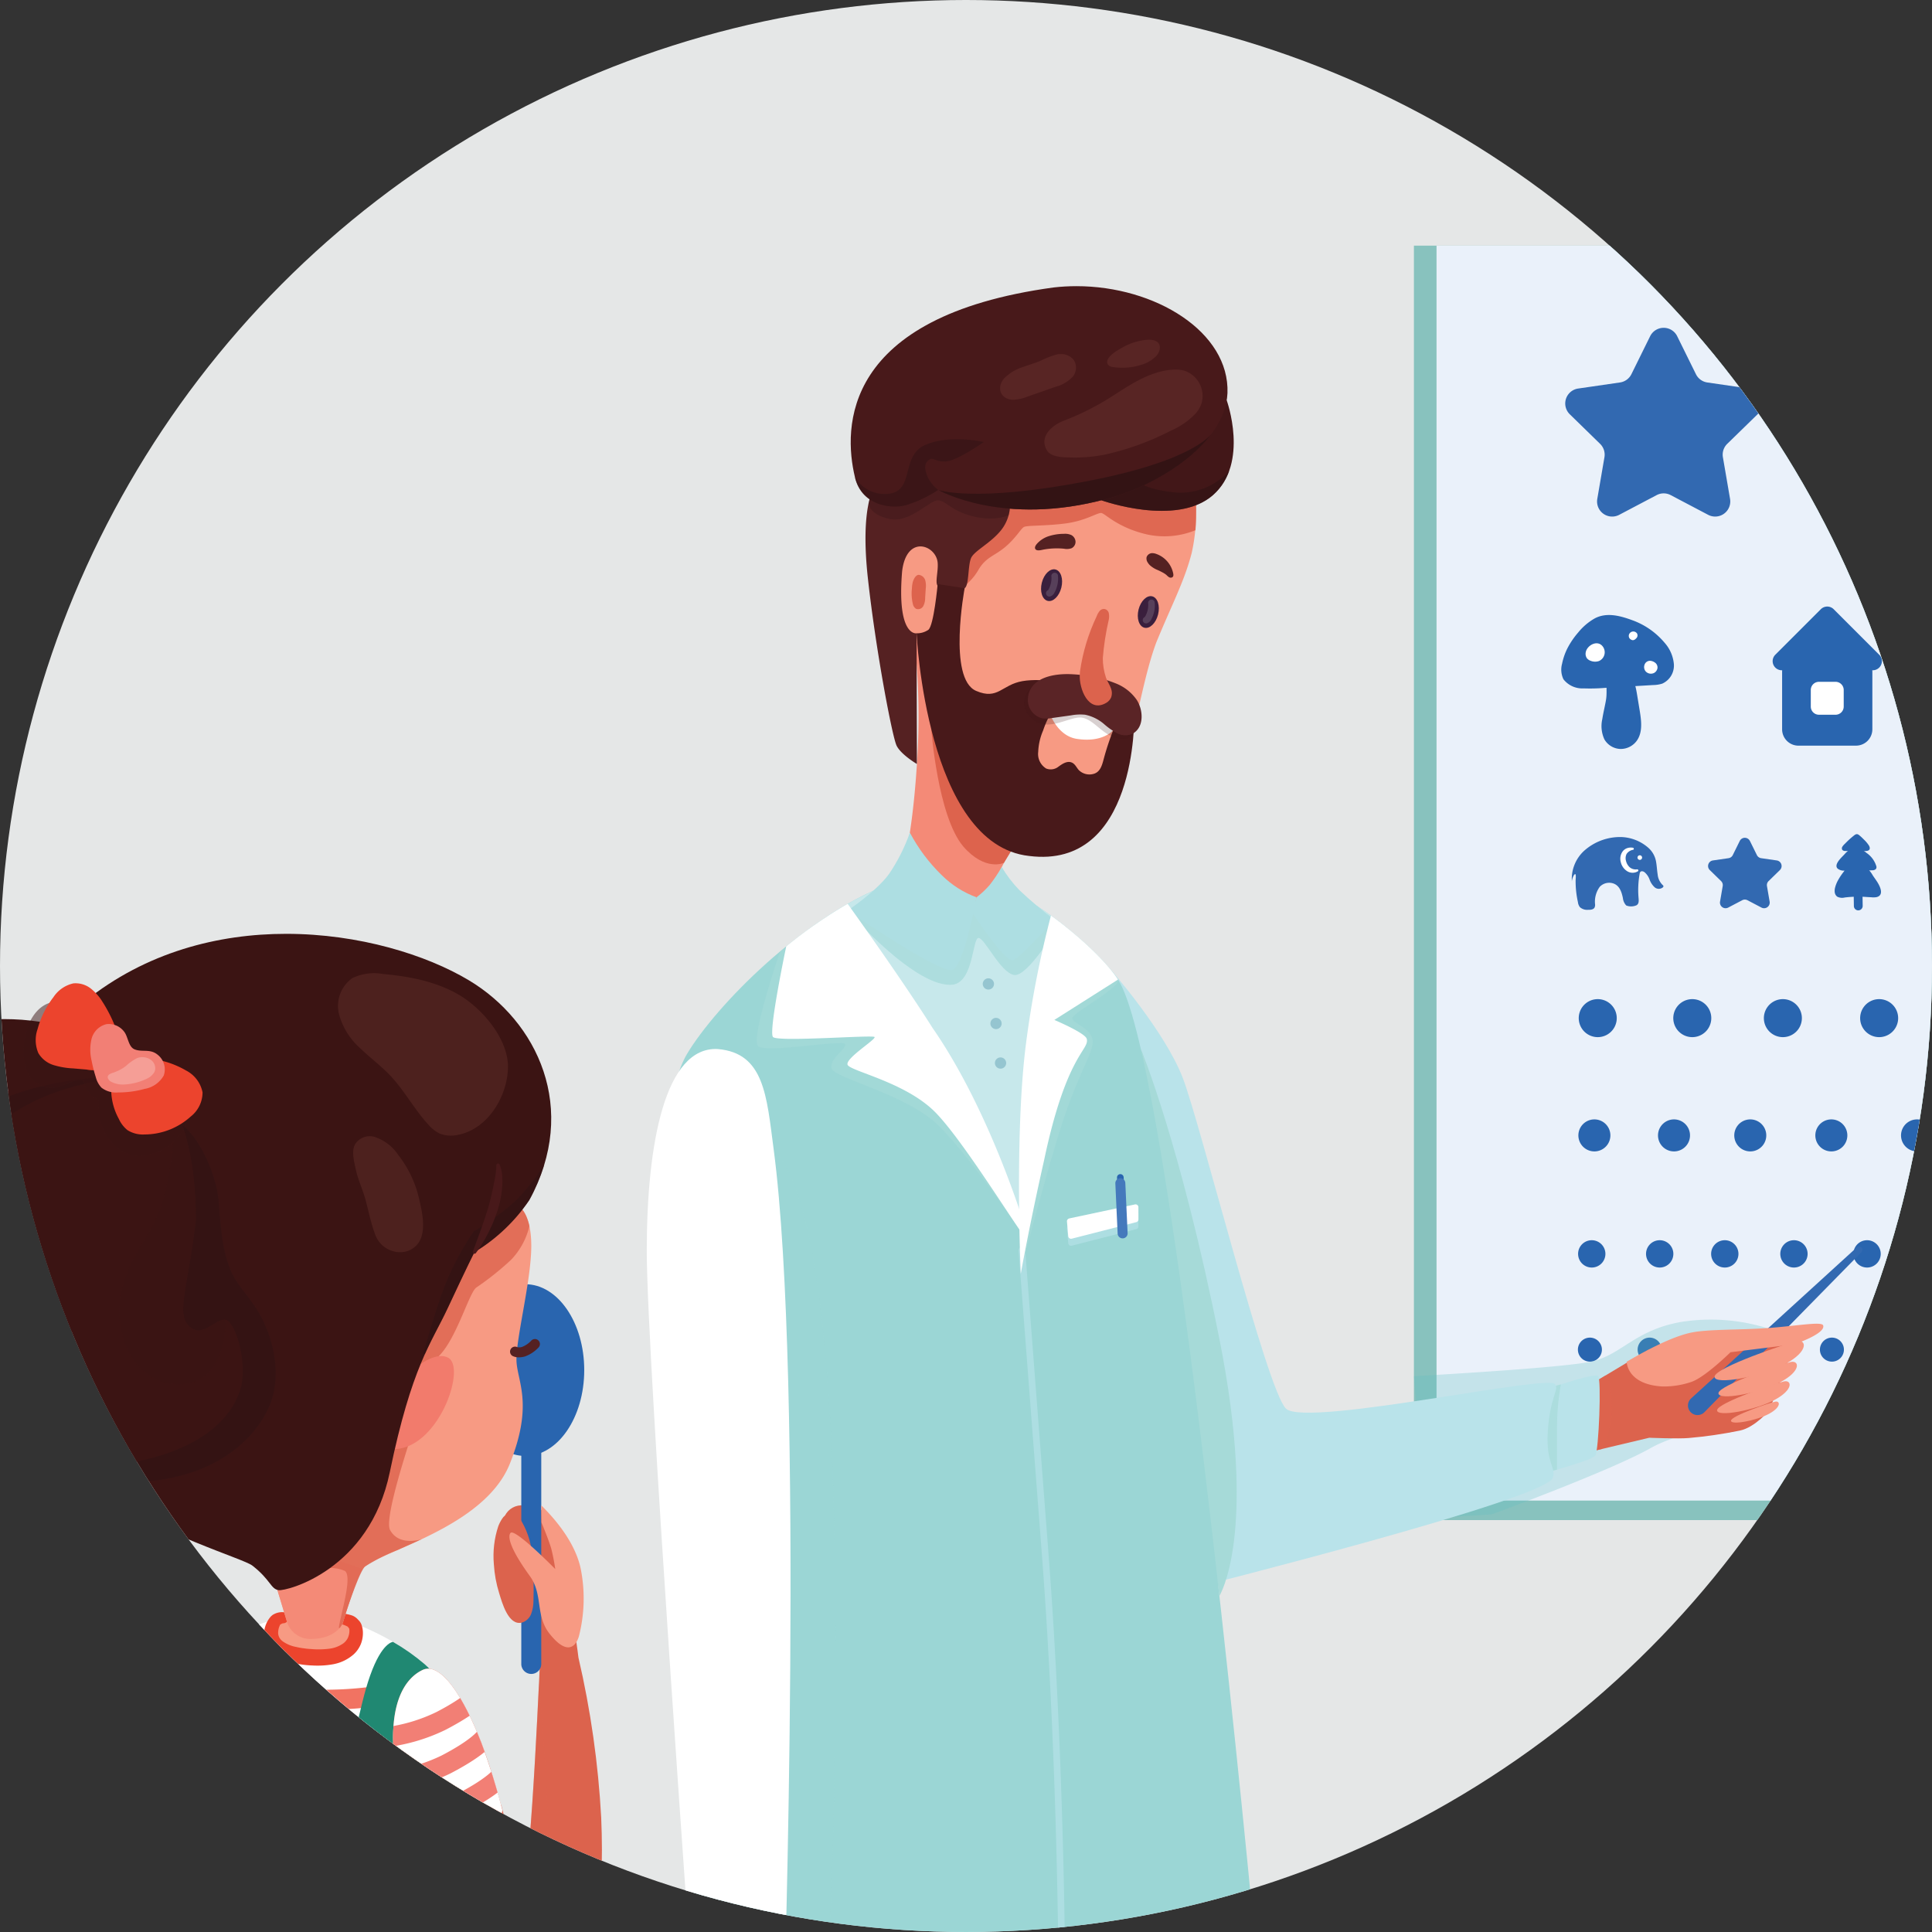 <?xml version="1.0" encoding="UTF-8"?> <svg xmlns="http://www.w3.org/2000/svg" xmlns:xlink="http://www.w3.org/1999/xlink" width="303.589" height="303.588" viewBox="0 0 303.589 303.588"><rect x="0" y="0" width="303.589" height="303.588" fill="#333333" stroke="none"/><defs><style>.a{fill:#e5e7e7;}.b{fill:none;}.c{clip-path:url(#a);}.d{clip-path:url(#b);}.e{clip-path:url(#c);}.f{fill:#88c2be;}.g{fill:#eaf1fa;}.h{fill:#3269b1;}.i{fill:#fff;}.j{fill:#2965af;}.k{opacity:0.28;}.l{clip-path:url(#d);}.m{fill:#60c0c1;}.n{clip-path:url(#e);}.o{fill:url(#f);}.p{opacity:0.7;}.q{clip-path:url(#h);}.r{fill:#dd634d;}.s{fill:#f79a83;}.t{clip-path:url(#i);}.u{fill:url(#j);}.v{clip-path:url(#l);}.w{fill:#a6dad8;}.x{clip-path:url(#m);}.y{fill:url(#n);}.z{fill:#f48a77;}.aa{opacity:0.9;}.ab{clip-path:url(#p);}.ac{fill:#3a1f3d;}.ad{opacity:0.15;}.ae{clip-path:url(#q);}.af{clip-path:url(#r);}.ag{fill:#552122;}.ah{fill:#421718;}.ai{clip-path:url(#s);}.aj{fill:url(#t);}.ak{opacity:0.6;}.al{clip-path:url(#v);}.am{fill:#2e1213;}.an{opacity:0.3;}.ao{clip-path:url(#w);}.ap{clip-path:url(#x);}.aq{fill:url(#y);}.ar{opacity:0.8;}.as{clip-path:url(#aa);}.at{opacity:0.5;}.au{clip-path:url(#ab);}.av{opacity:0.09;}.aw{clip-path:url(#ac);}.ax{clip-path:url(#ad);}.ay{clip-path:url(#ae);}.az{opacity:0.2;}.ba{clip-path:url(#af);}.bb{fill:#3c1213;}.bc{fill:#5a2426;}.bd{clip-path:url(#ag);}.be{fill:url(#ah);}.bf{clip-path:url(#ai);}.bg{fill:url(#aj);}.bh{fill:#c7e8eb;}.bi{opacity:0.64;}.bj{clip-path:url(#al);}.bk{fill:#9bd6d5;}.bl{fill:#addee2;}.bm{fill:#4579bc;}.bn{clip-path:url(#am);}.bo{clip-path:url(#an);}.bp{fill:url(#ao);}.bq{clip-path:url(#ap);}.br{fill:url(#aq);}.bs{opacity:0.4;}.bt{clip-path:url(#as);}.bu{fill:#4a90a7;}.bv{clip-path:url(#at);}.bw{clip-path:url(#au);}.bx{clip-path:url(#av);}.by{clip-path:url(#aw);}.bz{fill:url(#ax);}.ca{opacity:0.75;}.cb{clip-path:url(#az);}.cc{fill:#ec442d;}.cd{clip-path:url(#ba);}.ce{clip-path:url(#bb);}.cf{clip-path:url(#bd);}.cg{clip-path:url(#be);}.ch{clip-path:url(#bf);}.ci{fill:#f27b6c;}.cj{clip-path:url(#bg);}.ck{fill:url(#bh);}.cl{clip-path:url(#bj);}.cm{clip-path:url(#bk);}.cn{fill:url(#bl);}.co{clip-path:url(#bn);}.cp{clip-path:url(#bo);}.cq{fill:#48191a;}.cr{clip-path:url(#bp);}.cs{fill:url(#bq);}.ct{opacity:0.47;}.cu{clip-path:url(#bs);}.cv{fill:#3a1413;}.cw{clip-path:url(#bt);}.cx{fill:#f27f75;}.cy{opacity:0.24;}.cz{clip-path:url(#bu);}.da{opacity:0.1;}.db{clip-path:url(#bv);}.dc{clip-path:url(#bw);}.dd{clip-path:url(#bx);}.de{fill:url(#by);}.df{clip-path:url(#ca);}.dg{fill:#1f8772;}.dh{clip-path:url(#cb);}.di{fill:#1f5d63;}.dj{clip-path:url(#cc);}.dk{fill:url(#cd);}.dl{clip-path:url(#cf);}.dm{clip-path:url(#cg);}.dn{clip-path:url(#ch);}.do{clip-path:url(#cj);}.dp{fill:url(#ck);}.dq{clip-path:url(#cm);}.dr{fill:url(#cn);}.ds{clip-path:url(#cp);}.dt{clip-path:url(#cq);}</style><clipPath id="a"><ellipse class="a" cx="151.794" cy="151.794" rx="151.794" ry="151.794" transform="translate(638.354 6389)"></ellipse></clipPath><clipPath id="b"><rect class="b" width="411.577" height="335.978"></rect></clipPath><clipPath id="c"><path class="b" d="M254.612,29.948c-1.056.858-1.482-1.486-5.484-3.829-4.366-2.556-12.988-5.113-31.324-3.516-35.147,3.063-45.012,47.706-47.766,48.315C94.42,87.635.171,127.5,0,201.372v.386c.04,18.518,5.985,39.164,19.6,62.116C88.415,374.859,289.21,265.3,289.21,265.3s110.565-47.022,121.028-133.4a181.02,181.02,0,0,0,1.338-21.284v-.875C411.429,52.366,382.051,7.762,329.759.789A90.132,90.132,0,0,0,318.09,0c-27.5,0-43.995,14.121-63.478,29.948"></path></clipPath><clipPath id="d"><rect class="b" width="55.49" height="31.275" transform="translate(276.174 191.34)"></rect></clipPath><clipPath id="e"><path class="b" d="M321.1,195.408l-8.118.7L302.4,202.473v10l10.759-2.55s4.528.189,6.179.044a69.878,69.878,0,0,0,8.043-1.168c2.387-.491,4.644-3.192,4.644-3.192l4.251-11.183Z"></path></clipPath><linearGradient id="f" x1="-8.927" y1="7.842" x2="-8.897" y2="7.842" gradientUnits="objectBoundingBox"><stop offset="0" stop-color="#f79a83"></stop><stop offset="1" stop-color="#dc634d"></stop></linearGradient><clipPath id="h"><rect class="b" width="2.7" height="11.827" transform="translate(304.571 200.136)"></rect></clipPath><clipPath id="i"><path class="b" d="M298.279,201.863l-3.227,6.714,1.831,6.844s7.259-1.918,7.8-2.7.981-12.032.435-12.512a.528.528,0,0,0-.328-.07c-1.424,0-6.516,1.727-6.516,1.727"></path></clipPath><linearGradient id="j" x1="-22.059" y1="8.034" x2="-21.984" y2="8.034" gradientUnits="objectBoundingBox"><stop offset="0" stop-color="#fff"></stop><stop offset="0.323" stop-color="#fff"></stop><stop offset="0.512" stop-color="#fbfdfe"></stop><stop offset="0.663" stop-color="#f1f9fb"></stop><stop offset="0.8" stop-color="#e1f3f6"></stop><stop offset="0.928" stop-color="#c9e9ef"></stop><stop offset="1" stop-color="#b9e3ea"></stop></linearGradient><clipPath id="l"><rect class="b" width="2.489" height="13.734" transform="translate(296.774 201.539)"></rect></clipPath><clipPath id="m"><path class="b" d="M241.252,233.6s55.348-13.886,56.722-17.351c.623-1.574-1.051-2.254-.774-7.107.326-5.755,1.921-6.875,1.1-7.673-.7-.678-9.211.747-18.429,2.172-10.619,1.643-22.174,3.284-23.8,1.708-3.03-2.943-13.385-44.6-16.219-51.968S228.5,136.336,228.5,136.336Z"></path></clipPath><linearGradient id="n" x1="-2.278" y1="1.836" x2="-2.268" y2="1.836" xlink:href="#j"></linearGradient><clipPath id="p"><rect class="b" width="37.212" height="20.617" transform="translate(204.739 56.01)"></rect></clipPath><clipPath id="q"><rect class="b" width="1.921" height="3.761" transform="translate(233.565 78.199)"></rect></clipPath><clipPath id="r"><rect class="b" width="1.921" height="3.76" transform="translate(218.363 73.982)"></rect></clipPath><clipPath id="s"><path class="b" d="M199.867,82.971a3.132,3.132,0,0,1-1.842.545s1.505,33.222,17.68,34.987c16.981,2.158,16.523-21.973,16.523-21.973a23.921,23.921,0,0,0-6.234-3.924c-3.14-1.177-8.064-2.143-11.335-1.576s-3.838,3.015-7.282,1.533c-4.482-1.929-1.8-16.135-1.8-16.135l-4.239-.651s-.606,6.574-1.47,7.194"></path></clipPath><linearGradient id="t" x1="-4.128" y1="4.968" x2="-4.107" y2="4.968" gradientUnits="objectBoundingBox"><stop offset="0" stop-color="#552122"></stop><stop offset="1" stop-color="#48191a"></stop></linearGradient><clipPath id="v"><rect class="b" width="20.08" height="6.285" transform="translate(227.068 57.989)"></rect></clipPath><clipPath id="w"><rect class="b" width="22.206" height="5.921" transform="translate(190.471 59.713)"></rect></clipPath><clipPath id="x"><path class="b" d="M219.541,29.172C186.2,33.731,186.5,51.283,188.332,58.96c1.094,4.741,6.26,5.2,8.647,4.218a19.492,19.492,0,0,0,4.447-2.191s10.137,5.853,26.485,1.406c7.718-2.006,18.574-8.5,18.966-16.611.358-9.606-11.329-16.816-23.743-16.815a31.4,31.4,0,0,0-3.593.205"></path></clipPath><linearGradient id="y" x1="-2.529" y1="5.198" x2="-2.515" y2="5.198" xlink:href="#t"></linearGradient><clipPath id="aa"><rect class="b" width="43.13" height="12.145" transform="translate(201.426 51.916)"></rect></clipPath><clipPath id="ab"><rect class="b" width="20.266" height="10.585" transform="translate(188.332 53.017)"></rect></clipPath><clipPath id="ac"><rect class="b" width="24.883" height="13.831" transform="translate(218.103 42.074)"></rect></clipPath><clipPath id="ad"><rect class="b" width="11.93" height="7.175" transform="translate(211.15 39.643)"></rect></clipPath><clipPath id="ae"><rect class="b" width="8.287" height="4.426" transform="translate(227.968 37.375)"></rect></clipPath><clipPath id="af"><rect class="b" width="17.539" height="9.012" transform="translate(214.907 91.08)"></rect></clipPath><clipPath id="ag"><path class="b" d="M226.785,80.012a2.682,2.682,0,0,0-.451.8,30.131,30.131,0,0,0-2.633,8.7c-.016.182-.028.363-.037.543-.1,2.151,1.344,6.045,4.157,4.393a1.814,1.814,0,0,0,.792-.9,2.027,2.027,0,0,0-.017-1.312c-.2-.617-.6-1.134-.81-1.749a9.732,9.732,0,0,1-.5-3.064,41.657,41.657,0,0,1,.941-6.056,2.553,2.553,0,0,0,.008-.989.835.835,0,0,0-.787-.694.9.9,0,0,0-.663.324"></path></clipPath><linearGradient id="ah" x1="-13.024" y1="39.98" x2="-12.964" y2="39.98" xlink:href="#f"></linearGradient><clipPath id="ai"><path class="b" d="M193.657,122.954c-13.562,5.144-27.185,19.115-31.7,26.646-10.5,17.834-.768,117.622,3.886,159.582,31.839-5.85,62.186-16.557,84.822-25.931-3.278-33.769-13.554-134.088-20.991-145.325-2.476-3.849-9.792-10.306-16.884-14.037-3.392-1.785-4.728,2.416-7.465,2.462-2.763,0-7.19-3.607-10.439-3.607a3.45,3.45,0,0,0-1.232.21"></path></clipPath><linearGradient id="aj" x1="-1.279" y1="1.12" x2="-1.27" y2="1.12" gradientUnits="objectBoundingBox"><stop offset="0" stop-color="#eaf1fa"></stop><stop offset="0.184" stop-color="#eaf1fa"></stop><stop offset="0.298" stop-color="#e3eef6"></stop><stop offset="0.459" stop-color="#d0e8ee"></stop><stop offset="0.649" stop-color="#b2dddf"></stop><stop offset="0.769" stop-color="#9bd6d5"></stop><stop offset="1" stop-color="#9bd6d5"></stop></linearGradient><clipPath id="al"><rect class="b" width="12.116" height="152.43" transform="translate(173.157 164.049)"></rect></clipPath><clipPath id="am"><rect class="b" width="32.939" height="12.72" transform="translate(187.191 126.032)"></rect></clipPath><clipPath id="an"><path class="b" d="M193.658,121.381c-2.015,2.741-6.467,5.7-6.467,5.7s14.824,10.254,16.59,9.274S207.443,125,207.443,125a15.146,15.146,0,0,1-5.472-3.487,26.794,26.794,0,0,1-5-6.673,28.377,28.377,0,0,1-3.308,6.542"></path></clipPath><linearGradient id="ao" x1="-6.296" y1="8.001" x2="-6.262" y2="8.001" gradientUnits="objectBoundingBox"><stop offset="0" stop-color="#fff"></stop><stop offset="0.31" stop-color="#fcfdfe"></stop><stop offset="0.509" stop-color="#f3fafa"></stop><stop offset="0.677" stop-color="#e4f4f5"></stop><stop offset="0.827" stop-color="#cfecee"></stop><stop offset="0.965" stop-color="#b5e1e4"></stop><stop offset="1" stop-color="#addee2"></stop></linearGradient><clipPath id="ap"><path class="b" d="M209.514,123.06A13.818,13.818,0,0,1,207.443,125l-.72,2.333s5.2,7.946,6.446,7.554,6.5-6.377,6.5-6.377a62.113,62.113,0,0,1-5.494-4.643,18.771,18.771,0,0,1-2.762-3.622l-.007-.005a23.684,23.684,0,0,1-1.895,2.821"></path></clipPath><linearGradient id="aq" x1="-10.38" y1="10.993" x2="-10.329" y2="10.993" gradientUnits="objectBoundingBox"><stop offset="0" stop-color="#fff"></stop><stop offset="0.189" stop-color="#f8fcfc"></stop><stop offset="0.459" stop-color="#e5f4f6"></stop><stop offset="0.776" stop-color="#c7e8eb"></stop><stop offset="1" stop-color="#addee2"></stop></linearGradient><clipPath id="as"><rect class="b" width="1.766" height="1.766" transform="translate(208.423 137.73)"></rect></clipPath><clipPath id="at"><rect class="b" width="1.766" height="1.766" transform="translate(209.625 143.945)"></rect></clipPath><clipPath id="au"><rect class="b" width="1.766" height="1.765" transform="translate(210.329 150.161)"></rect></clipPath><clipPath id="av"><rect class="b" width="6.712" height="5.895" transform="translate(73.992 265.028)"></rect></clipPath><clipPath id="aw"><path class="b" d="M75.613,261.643q-.66,2.191-1.16,4.287a4.238,4.238,0,0,0,2.207,2.286,9.7,9.7,0,0,0,3.969.132l4.644-22.6s-5.343,2.5-9.66,15.894"></path></clipPath><linearGradient id="ax" x1="-6.881" y1="3.919" x2="-6.789" y2="3.919" gradientUnits="objectBoundingBox"><stop offset="0" stop-color="#eaf1fa"></stop><stop offset="0.324" stop-color="#e6f0f8"></stop><stop offset="0.581" stop-color="#dcedf5"></stop><stop offset="0.815" stop-color="#cce8f0"></stop><stop offset="1" stop-color="#b9e3ea"></stop></linearGradient><clipPath id="az"><rect class="b" width="14.275" height="7.377" transform="translate(77.308 246.941)"></rect></clipPath><clipPath id="ba"><rect class="b" width="12.11" height="5.803" transform="translate(75.305 254.115)"></rect></clipPath><clipPath id="bb"><rect class="b" width="13.594" height="5.722" transform="translate(71.566 260.209)"></rect></clipPath><clipPath id="bd"><rect class="b" width="29.195" height="6.447" transform="translate(87.182 246.178)"></rect></clipPath><clipPath id="be"><rect class="b" width="29.195" height="6.447" transform="translate(87.182 253.121)"></rect></clipPath><clipPath id="bf"><rect class="b" width="35.78" height="66.024" transform="translate(101.404 173.818)"></rect></clipPath><clipPath id="bg"><path class="b" d="M45.923,181.613c-2.616,34.122,44.838,46.171,47.716,48.394s2.878,3.676,4.135,3.865,14.287-3.138,17.47-18.529c3.444-16.655,6.54-20.31,9.09-25.766,3.172-6.788,4.208-8.808,4.208-8.808a27.742,27.742,0,0,0,8.631-8.2c7.848-14.387,1.245-28.092-9.5-34.529-6.679-4-17.267-7.3-28.709-7.3-21.272,0-45.5,11.4-53.038,50.866"></path></clipPath><linearGradient id="bh" x1="-0.28" y1="1.786" x2="-0.272" y2="1.786" gradientUnits="objectBoundingBox"><stop offset="0" stop-color="#6e2722"></stop><stop offset="0.732" stop-color="#3b1413"></stop><stop offset="1" stop-color="#3b1413"></stop></linearGradient><clipPath id="bj"><rect class="b" width="37.06" height="57.295" transform="translate(60.263 159.69)"></rect></clipPath><clipPath id="bk"><path class="b" d="M43.5,145.588c-17.184,4.317-27.263,20.446-24.865,41.285,6.234,34.094,40.807,25.812,40.807,25.812L77.281,153.2s-7.236-9.061-22.654-9.062A45.811,45.811,0,0,0,43.5,145.588"></path></clipPath><linearGradient id="bl" x1="-0.072" y1="2.779" x2="-0.06" y2="2.779" gradientUnits="objectBoundingBox"><stop offset="0" stop-color="#6e2722"></stop><stop offset="0.848" stop-color="#3b1413"></stop><stop offset="1" stop-color="#3b1413"></stop></linearGradient><clipPath id="bn"><rect class="b" width="39.865" height="58.513" transform="translate(36.228 153.141)"></rect></clipPath><clipPath id="bo"><rect class="b" width="19.029" height="29.702" transform="translate(120.476 167.074)"></rect></clipPath><clipPath id="bp"><path class="b" d="M46.446,170.568C31.885,211.026,63.515,213.839,67.112,214.3s20.862-.867,24.61-11.8c.982-2.871.175-8.535-1.721-10.824-.737-.686-1.665-.074-2.673.538s-2.092,1.223-3.147.541c-2.86-1.842-.655-5.984.588-17.036,0-18.442-7.063-22.5-7.063-22.5s-.321-.017-.9-.017c-4.4,0-23.733.954-30.361,17.369"></path></clipPath><linearGradient id="bq" x1="-0.377" y1="2.657" x2="-0.363" y2="2.657" gradientUnits="objectBoundingBox"><stop offset="0" stop-color="#6e2722"></stop><stop offset="0.79" stop-color="#3b1413"></stop><stop offset="1" stop-color="#3b1413"></stop></linearGradient><clipPath id="bs"><rect class="b" width="16.701" height="43.624" transform="translate(72.718 157.9)"></rect></clipPath><clipPath id="bt"><rect class="b" width="25.708" height="24.242" transform="translate(57.662 141.404)"></rect></clipPath><clipPath id="bu"><rect class="b" width="7.465" height="4.3" transform="translate(70.924 150.113)"></rect></clipPath><clipPath id="bv"><rect class="b" width="26.673" height="25.482" transform="translate(107.139 136.962)"></rect></clipPath><clipPath id="bw"><rect class="b" width="10.982" height="18.195" transform="translate(109.494 162.575)"></rect></clipPath><clipPath id="bx"><path class="b" d="M87.751,242.945c-7.232,5.337-10.35,31.168-10.35,31.168l-3.834,32.36c19.515,6.582,41.164,8.107,63.019,6.525-1.512-22.7-5.5-58.274-15.849-67.485a33.148,33.148,0,0,0-4.984-3.51s-1.73.021-3.6,5.3-2.528,12.12-4.665,15.128c-.959,1.352-2.659,2.4-9.5,1.7s-8.252-2.834-8.6-5.188.2-7.254,1.1-11.379a30.917,30.917,0,0,1,2.9-7.809,26.511,26.511,0,0,0-5.63,3.192"></path></clipPath><linearGradient id="by" x1="-0.898" y1="1.428" x2="-0.885" y2="1.428" gradientUnits="objectBoundingBox"><stop offset="0" stop-color="#27a88e"></stop><stop offset="0.255" stop-color="#27a88e"></stop><stop offset="0.881" stop-color="#208872"></stop><stop offset="1" stop-color="#208872"></stop></linearGradient><clipPath id="ca"><rect class="b" width="18.965" height="81.356" transform="translate(118.514 252.862)"></rect></clipPath><clipPath id="cb"><rect class="b" width="16.808" height="31.424" transform="translate(119.081 275.037)"></rect></clipPath><clipPath id="cc"><path class="b" d="M133.336,222.168c-1.277,3.923-.217,6.521,1.309,12.052a23.128,23.128,0,0,0,4.3,8.64s-1.511,35.83-2.645,36.048-3.335-12.49-6.669-21.057-6.759-12.6-9.222-11.445S114.2,251.485,116.465,264s9.867,38.623,21.014,38.061c10.376-.523,11.546-19.5,10.987-32.437a145.689,145.689,0,0,0-3.576-25.162s-2.594-21.618-6.19-23.45a7.366,7.366,0,0,0-2.438-.459,2.95,2.95,0,0,0-2.926,1.617"></path></clipPath><linearGradient id="cd" x1="-2.708" y1="1.38" x2="-2.684" y2="1.38" gradientUnits="objectBoundingBox"><stop offset="0" stop-color="#f79a83"></stop><stop offset="0.165" stop-color="#f79a83"></stop><stop offset="0.861" stop-color="#dc634d"></stop><stop offset="1" stop-color="#dc634d"></stop></linearGradient><clipPath id="cf"><rect class="b" width="14.525" height="10.492" transform="translate(119.081 267.573)"></rect></clipPath><clipPath id="cg"><rect class="b" width="3.795" height="32.95" transform="translate(136.302 248.435)"></rect></clipPath><clipPath id="ch"><path class="b" d="M120.41,246.406c-2.463,1.156-6.213,5.079-3.945,17.592.558,3.081,1.439,6.953,2.616,11.039a11.427,11.427,0,0,0,9.046-1.295c4.805-2.812,4.805-5.318,4.805-5.318a107.035,107.035,0,0,0-3.3-10.573c-2.962-7.606-5.992-11.638-8.358-11.639a2.021,2.021,0,0,0-.864.194"></path></clipPath><clipPath id="cj"><path class="b" d="M133.977,221.87a1.705,1.705,0,0,0-1.082.78,6.226,6.226,0,0,0-.61,1.2,14.847,14.847,0,0,0-.688,5.935,19.235,19.235,0,0,0,.842,4.585c.437,1.411,1.427,5.134,3.568,4.6a2.272,2.272,0,0,0,1.452-1.368,5.855,5.855,0,0,0,.362-2.025,55.685,55.685,0,0,0-.183-6.748,12.492,12.492,0,0,0-1.59-5.615,3.457,3.457,0,0,0-.842-1,1.716,1.716,0,0,0-1.007-.361,1.28,1.28,0,0,0-.222.019"></path></clipPath><linearGradient id="ck" x1="-20.437" y1="6.466" x2="-20.282" y2="6.466" gradientUnits="objectBoundingBox"><stop offset="0" stop-color="#f79a83"></stop><stop offset="0.176" stop-color="#ee8872"></stop><stop offset="0.46" stop-color="#e4735d"></stop><stop offset="0.737" stop-color="#de6751"></stop><stop offset="1" stop-color="#dc634d"></stop></linearGradient><clipPath id="cm"><path class="b" d="M163.741,299.356l.6,5.528s1.046,1.994,6.017,1.994,6.213-1.373,6.213-1.373v-7.03Z"></path></clipPath><linearGradient id="cn" x1="-12.757" y1="4.463" x2="-12.679" y2="4.463" xlink:href="#aq"></linearGradient><clipPath id="cp"><rect class="b" width="41.714" height="45.927" transform="translate(172.9 131.893)"></rect></clipPath><clipPath id="cq"><rect class="b" width="15.099" height="45.846" transform="translate(214.614 137.132)"></rect></clipPath></defs><g transform="translate(-638.354 -6389)"><ellipse class="a" cx="151.794" cy="151.794" rx="151.794" ry="151.794" transform="translate(638.354 6389)"></ellipse><g class="c"><g transform="translate(584.359 6405)"><g class="d"><g class="e"><rect class="f" width="123.6" height="200.257" transform="translate(276.174 22.604)"></rect><rect class="g" width="124.515" height="197.194" transform="translate(279.728 22.604)"></rect><path class="h" d="M352.118,62.547a3.779,3.779,0,0,0,.689,1.66,3.926,3.926,0,0,0,2.976.963c.876.025,1.936-.071,2.33-.853a2.4,2.4,0,0,0,.169-1.089c0-2.252.15-4.729,1.7-6.363a4.706,4.706,0,0,1,4.162-1.372c2.818.5,3.647,2.981,4.166,5.429a4.639,4.639,0,0,0,1.2,2.691c.579.5,2.938.439,3.764-.1.922-.6.755-1.749.667-2.845a33.03,33.03,0,0,1,.41-8.471,1.329,1.329,0,0,1,.28-.707c.361-.375,1-.211,1.428.086a6.192,6.192,0,0,1,1.873,2.692,7.031,7.031,0,0,0,1.789,2.759,2.309,2.309,0,0,0,3.02.046.574.574,0,0,0,.191-.442.758.758,0,0,0-.324-.423,6.117,6.117,0,0,1-1.766-3.816c-.244-1.526-.3-3.078-.577-4.6A8.587,8.587,0,0,0,377.5,42.84a15.61,15.61,0,0,0-9.682-3.894,19.468,19.468,0,0,0-13.557,5.008c-2.787,2.571-5.091,7.548-4.34,11.226-.151-.485.552-2.8,1.162-2.869.409-.045.173,1.916.17,2.206a34.873,34.873,0,0,0,.866,8.03"></path><path class="i" d="M375.235,46.342a.826.826,0,1,1-.826-.826.826.826,0,0,1,.826.826"></path><path class="i" d="M371.959,43.548a3.5,3.5,0,0,0-2.305,1.473,2.711,2.711,0,0,0-.338,1.181,3.857,3.857,0,0,0,.126,1.336,4.461,4.461,0,0,0,1.346,2.309,3.373,3.373,0,0,0,2.609.734l.027,0a.39.39,0,0,1,.286.7,3.217,3.217,0,0,1-1.907.523,4.04,4.04,0,0,1-1.949-.56,5.251,5.251,0,0,1-2.3-3.235,5.383,5.383,0,0,1-.116-2.029,3.991,3.991,0,0,1,.847-1.956,3.525,3.525,0,0,1,1.746-1.152,4.248,4.248,0,0,1,1.9-.088.392.392,0,0,1,.027.765"></path><path class="h" d="M301.952,125.821a1.653,1.653,0,0,0,.3.723,1.711,1.711,0,0,0,1.3.42c.382.011.844-.031,1.016-.372a1.04,1.04,0,0,0,.074-.474,3.942,3.942,0,0,1,.74-2.774,2.052,2.052,0,0,1,1.814-.6c1.228.218,1.589,1.3,1.815,2.366a2.015,2.015,0,0,0,.523,1.172,2.081,2.081,0,0,0,1.64-.042c.4-.261.33-.762.291-1.24a14.409,14.409,0,0,1,.179-3.692.572.572,0,0,1,.122-.308c.157-.164.436-.092.622.037a2.7,2.7,0,0,1,.817,1.174,3.06,3.06,0,0,0,.779,1.2,1.008,1.008,0,0,0,1.317.02.25.25,0,0,0,.083-.193.334.334,0,0,0-.141-.184,2.664,2.664,0,0,1-.77-1.663c-.107-.665-.13-1.342-.251-2a3.745,3.745,0,0,0-1.2-2.16,6.8,6.8,0,0,0-4.22-1.7,8.485,8.485,0,0,0-5.908,2.183,5.992,5.992,0,0,0-1.892,4.893c-.066-.211.241-1.222.506-1.25.179-.02.076.835.075.961a15.152,15.152,0,0,0,.377,3.5"></path><path class="i" d="M312.028,118.758a.36.36,0,1,1-.36-.36.36.36,0,0,1,.36.36"></path><path class="i" d="M310.6,117.54a1.528,1.528,0,0,0-1.005.642,1.5,1.5,0,0,0-.092,1.1,1.94,1.94,0,0,0,.587,1.006,1.463,1.463,0,0,0,1.137.32.173.173,0,0,1,.209.138.169.169,0,0,1-.073.167,1.61,1.61,0,0,1-1.68-.016,2.293,2.293,0,0,1-1-1.41,1.975,1.975,0,0,1,.319-1.737,1.531,1.531,0,0,1,.761-.5,1.857,1.857,0,0,1,.828-.038.171.171,0,0,1,.012.333"></path><path class="j" d="M370.183,87.174a16.323,16.323,0,0,0-1.593,3.606,5.723,5.723,0,0,0,.471,3.623,4.732,4.732,0,0,0,.965,1.287,7.747,7.747,0,0,0,3.46,1.748c3.05.761,7.084.524,9.326-1.914a7.765,7.765,0,0,0,1.243-7.969.527.527,0,0,0-.126-.2c-.2-.172-.5.009-.706.17-2.42,1.87-6.067,1.262-8.5-.266a3.223,3.223,0,0,1-.9-.771c-.59-.8.012-1.671.285-2.484a4.387,4.387,0,0,0,.068-2.62,3.86,3.86,0,0,0-1.531-2.113c-2.006-1.339-4.639-.344-5.928,1.513a2.95,2.95,0,0,0,1.21,4.505,4.755,4.755,0,0,0,1.436.254c.435.02,1.018.06,1.093.6a1.456,1.456,0,0,1-.137.716c-.042.107-.087.212-.133.317"></path><path class="j" d="M365.055,83.167c-.364.228-.774.372-1.157.566-.168.084-.352.212-.356.4a.462.462,0,0,0,.277.374,2.363,2.363,0,0,0,1.063.232,12.563,12.563,0,0,0,2.548-.149,3.9,3.9,0,0,1-.486-2.079c.014-.273.05-.623-.213-.8-.232-.156-.407,0-.548.195a4.261,4.261,0,0,1-1.128,1.26"></path><path class="i" d="M370.128,81.837a.886.886,0,1,1-.886-.886.886.886,0,0,1,.886.886"></path><rect class="j" width="1.873" height="4.089" transform="translate(376.372 96.195)"></rect><path class="j" d="M379.6,100.783h-4.589a.5.5,0,1,1,0-1H379.6a.5.5,0,1,1,0,1"></path><path class="j" d="M376.61,119.522a8.762,8.762,0,0,0-.787,1.882,3.137,3.137,0,0,0,.232,1.891,2.471,2.471,0,0,0,.477.672,3.75,3.75,0,0,0,1.711.912c1.507.4,3.5.274,4.61-1a4.232,4.232,0,0,0,.614-4.159.275.275,0,0,0-.062-.106c-.1-.09-.246,0-.349.088a3.654,3.654,0,0,1-4.2-.138,1.645,1.645,0,0,1-.446-.4c-.292-.416.006-.873.141-1.3a2.422,2.422,0,0,0,.033-1.368,2.013,2.013,0,0,0-.756-1.1,2.123,2.123,0,0,0-2.931.79,1.581,1.581,0,0,0,.6,2.352,2.236,2.236,0,0,0,.71.132c.215.01.5.031.54.314a.79.79,0,0,1-.067.373c-.021.056-.043.111-.066.166"></path><path class="j" d="M374.075,117.431c-.18.119-.382.194-.572.295-.083.044-.174.111-.176.209a.241.241,0,0,0,.137.195,1.107,1.107,0,0,0,.525.121,5.845,5.845,0,0,0,1.26-.077,2.122,2.122,0,0,1-.24-1.085c.007-.143.024-.325-.105-.417s-.2,0-.271.1a2.176,2.176,0,0,1-.558.658"></path><path class="i" d="M376.582,116.736a.439.439,0,1,1-.438-.463.451.451,0,0,1,.438.463"></path><rect class="j" width="0.926" height="2.134" transform="translate(379.669 124.231)"></rect><path class="j" d="M381.267,126.618H379a.253.253,0,1,1,0-.507h2.268a.253.253,0,1,1,0,.507"></path><path class="j" d="M301.988,83.387a12.666,12.666,0,0,0-1.674,2.447,9.643,9.643,0,0,0-.854,2.446,3.5,3.5,0,0,0,.21,2.458,3.751,3.751,0,0,0,3.167,1.433,28.364,28.364,0,0,0,3.22-.068l7.731-.458a4.89,4.89,0,0,0,1.411-.223,3.111,3.111,0,0,0,1.827-3.028,5.828,5.828,0,0,0-1.472-3.406,11.879,11.879,0,0,0-5.146-3.559c-1.869-.684-3.975-1.238-5.821-.255a9.182,9.182,0,0,0-2.6,2.213"></path><path class="j" d="M305.774,97a4.966,4.966,0,0,0,.336,3.19,3.036,3.036,0,0,0,2.484,1.5,3.131,3.131,0,0,0,2.607-1.3c.94-1.323.717-3.114.454-4.715q-.217-1.32-.434-2.64c-.209-1.268-.53-2.705-1.651-3.336-1.1-.619-2.993.038-3.1,1.389-.079.979.055,1.921-.116,2.917s-.424,1.985-.578,2.988"></path><path class="i" d="M303.192,86.428a1.215,1.215,0,0,0,.175,1.017,1.329,1.329,0,0,0,.6.4,1.877,1.877,0,0,0,1.29.024,1.5,1.5,0,0,0,.331-2.547c-.869-.652-2.176.158-2.4,1.1"></path><path class="i" d="M310,83.642a.666.666,0,0,0,.143.762.837.837,0,0,0,.189.122.592.592,0,0,0,.266.07.671.671,0,0,0,.41-.2,1,1,0,0,0,.229-.265.617.617,0,0,0-.028-.624.714.714,0,0,0-1.209.135"></path><path class="i" d="M312.4,88.49a1.05,1.05,0,0,0,.215,1.033,1.108,1.108,0,0,0,1.334.2,1.061,1.061,0,0,0,.495-.724.927.927,0,0,0-.333-.836,1.471,1.471,0,0,0-.749-.321.9.9,0,0,0-.941.588q-.012.031-.021.06"></path><path class="j" d="M345.645,101.17H336.6a2.569,2.569,0,0,1-2.569-2.568V89.558A2.569,2.569,0,0,1,336.6,86.99h9.043a2.568,2.568,0,0,1,2.568,2.568V98.6a2.568,2.568,0,0,1-2.568,2.568"></path><path class="i" d="M342.427,96.312h-2.606a1.284,1.284,0,0,1-1.284-1.284V92.422a1.284,1.284,0,0,1,1.284-1.284h2.606a1.284,1.284,0,0,1,1.284,1.284v2.606a1.284,1.284,0,0,1-1.284,1.284"></path><path class="j" d="M349.284,86.88l-7.148-7.148a1.431,1.431,0,0,0-2.024,0l-7.148,7.148a1.431,1.431,0,0,0,1.012,2.443h14.3a1.431,1.431,0,0,0,1.012-2.443"></path><path class="j" d="M364.443,126.719h-4.964a1.41,1.41,0,0,1-1.41-1.41v-4.964a1.409,1.409,0,0,1,1.409-1.41h4.965a1.41,1.41,0,0,1,1.41,1.41v4.964a1.41,1.41,0,0,1-1.41,1.41"></path><path class="i" d="M362.676,124.052h-1.431a.7.7,0,0,1-.7-.705v-1.43a.7.7,0,0,1,.7-.705h1.431a.7.7,0,0,1,.705.705v1.43a.705.705,0,0,1-.705.705"></path><path class="j" d="M366.44,118.874l-3.924-3.924a.785.785,0,0,0-1.111,0l-3.924,3.924a.785.785,0,0,0,.555,1.341h7.848a.786.786,0,0,0,.556-1.341"></path><path class="h" d="M317.547,36.838,320.49,42.8a2.369,2.369,0,0,0,1.786,1.3l6.58.957a2.372,2.372,0,0,1,1.315,4.046l-4.762,4.641a2.372,2.372,0,0,0-.682,2.1l1.124,6.554a2.372,2.372,0,0,1-3.442,2.5L316.524,61.8a2.374,2.374,0,0,0-2.208,0L308.43,64.9a2.372,2.372,0,0,1-3.442-2.5l1.124-6.554a2.372,2.372,0,0,0-.682-2.1L300.669,49.1a2.372,2.372,0,0,1,1.314-4.046l6.581-.957a2.373,2.373,0,0,0,1.786-1.3l2.943-5.963a2.372,2.372,0,0,1,4.254,0"></path><path class="h" d="M328.97,116.141l1.1,2.226a.884.884,0,0,0,.666.484l2.457.357a.885.885,0,0,1,.49,1.51l-1.777,1.733a.885.885,0,0,0-.255.784l.42,2.446a.885.885,0,0,1-1.285.933l-2.2-1.155a.889.889,0,0,0-.824,0l-2.2,1.155a.885.885,0,0,1-1.285-.933l.42-2.446a.885.885,0,0,0-.255-.784l-1.777-1.733a.885.885,0,0,1,.49-1.51l2.457-.357a.886.886,0,0,0,.666-.484l1.1-2.226a.886.886,0,0,1,1.588,0"></path><path class="j" d="M344.012,116.47c-.041.042-.083.084-.124.127a2.2,2.2,0,0,0-.391.455.471.471,0,0,0,0,.509.625.625,0,0,0,.475.158c.911.035,1.823.027,2.735.019.2,0,.4,0,.6-.023.323-.031.562-.2.485-.56a1.085,1.085,0,0,0-.151-.341,5.112,5.112,0,0,0-.747-.878c-.19-.192-.381-.384-.587-.559s-.4-.374-.684-.274a1.174,1.174,0,0,0-.3.188,12.827,12.827,0,0,0-.981.853q-.168.161-.33.326"></path><path class="j" d="M344.433,117.668a4.118,4.118,0,0,0-.605.576c-.385.433-1.76,1.612-1.059,2.257a1.6,1.6,0,0,0,1.01.311,39.248,39.248,0,0,0,4.419-.062.753.753,0,0,0,.563-.189.5.5,0,0,0,.087-.406,3.874,3.874,0,0,0-1.578-2.144,2.565,2.565,0,0,0-2.395-.6,2.155,2.155,0,0,0-.442.26"></path><path class="j" d="M342.384,123.373a2.055,2.055,0,0,0-.085.827,1.02,1.02,0,0,0,.4.705,1.7,1.7,0,0,0,1.175.125,17.389,17.389,0,0,1,3.329-.086c.28.02.561.036.839.048a2.735,2.735,0,0,0,.866-.028c1.2-.332.487-1.727.057-2.4-.223-.35-.473-.682-.7-1.029a4.3,4.3,0,0,0-.732-.963,2.307,2.307,0,0,0-1.313-.508,5.885,5.885,0,0,0-1.425.094,1.578,1.578,0,0,0-1.045.776,9.9,9.9,0,0,0-.994,1.5,4.986,4.986,0,0,0-.376.943"></path><path class="j" d="M346,127.053a.692.692,0,0,1-.692-.682l-.069-4.6a.692.692,0,0,1,1.384-.02l.069,4.6a.693.693,0,0,1-.682.7Z"></path><path class="j" d="M305.445,146.948a2.986,2.986,0,1,1,2.577-3.346,2.987,2.987,0,0,1-2.577,3.346"></path><path class="j" d="M320.3,146.948a2.986,2.986,0,1,1,2.577-3.346,2.987,2.987,0,0,1-2.577,3.346"></path><path class="j" d="M334.535,146.948a2.986,2.986,0,1,1,2.577-3.346,2.987,2.987,0,0,1-2.577,3.346"></path><path class="j" d="M349.664,146.948a2.986,2.986,0,1,1,2.577-3.346,2.987,2.987,0,0,1-2.577,3.346"></path><path class="j" d="M365.654,146.948a2.986,2.986,0,1,1,2.577-3.346,2.987,2.987,0,0,1-2.577,3.346"></path><path class="j" d="M380.614,146.948a2.986,2.986,0,1,1,2.577-3.346,2.987,2.987,0,0,1-2.577,3.346"></path><path class="j" d="M304.856,164.908a2.515,2.515,0,1,1,2.17-2.817,2.514,2.514,0,0,1-2.17,2.817"></path><path class="j" d="M317.368,164.908a2.515,2.515,0,1,1,2.17-2.817,2.514,2.514,0,0,1-2.17,2.817"></path><path class="j" d="M329.352,164.908a2.515,2.515,0,1,1,2.17-2.817,2.514,2.514,0,0,1-2.17,2.817"></path><path class="j" d="M342.091,164.908a2.515,2.515,0,1,1,2.17-2.817,2.514,2.514,0,0,1-2.17,2.817"></path><path class="j" d="M355.556,164.908a2.515,2.515,0,1,1,2.17-2.817,2.514,2.514,0,0,1-2.17,2.817"></path><path class="j" d="M368.154,164.908a2.515,2.515,0,1,1,2.17-2.817,2.514,2.514,0,0,1-2.17,2.817"></path><path class="j" d="M380.636,164.908a2.515,2.515,0,1,1,2.17-2.817,2.514,2.514,0,0,1-2.17,2.817"></path><path class="j" d="M304.395,183.159a2.146,2.146,0,1,1,1.852-2.4,2.146,2.146,0,0,1-1.852,2.4"></path><path class="j" d="M315.072,183.159a2.146,2.146,0,1,1,1.852-2.4,2.146,2.146,0,0,1-1.852,2.4"></path><path class="j" d="M325.3,183.159a2.146,2.146,0,1,1,1.852-2.4,2.146,2.146,0,0,1-1.852,2.4"></path><path class="j" d="M336.168,183.159a2.146,2.146,0,1,1,1.852-2.4,2.146,2.146,0,0,1-1.852,2.4"></path><path class="j" d="M347.658,183.159a2.146,2.146,0,1,1,1.852-2.4,2.146,2.146,0,0,1-1.852,2.4"></path><path class="j" d="M358.408,183.159a2.146,2.146,0,1,1,1.852-2.4,2.146,2.146,0,0,1-1.852,2.4"></path><path class="j" d="M369.059,183.159a2.146,2.146,0,1,1,1.852-2.4,2.146,2.146,0,0,1-1.852,2.4"></path><path class="j" d="M380.666,183.159a2.146,2.146,0,1,1,1.852-2.4,2.146,2.146,0,0,1-1.852,2.4"></path><path class="j" d="M304.071,197.947a1.886,1.886,0,1,1,1.628-2.113,1.886,1.886,0,0,1-1.628,2.113"></path><path class="j" d="M313.456,197.947a1.886,1.886,0,1,1,1.628-2.113,1.886,1.886,0,0,1-1.628,2.113"></path><path class="j" d="M322.444,197.947a1.886,1.886,0,1,1,1.628-2.113,1.886,1.886,0,0,1-1.628,2.113"></path><path class="j" d="M332,197.947a1.886,1.886,0,1,1,1.628-2.113A1.886,1.886,0,0,1,332,197.947"></path><path class="j" d="M342.1,197.947a1.886,1.886,0,1,1,1.628-2.113,1.886,1.886,0,0,1-1.628,2.113"></path><path class="j" d="M351.548,197.947a1.886,1.886,0,1,1,1.628-2.113,1.886,1.886,0,0,1-1.628,2.113"></path><path class="j" d="M360.911,197.947a1.886,1.886,0,1,1,1.628-2.113,1.886,1.886,0,0,1-1.628,2.113"></path><path class="j" d="M371.113,197.947a1.886,1.886,0,1,1,1.628-2.113,1.886,1.886,0,0,1-1.628,2.113"></path><path class="j" d="M381,197.947a1.886,1.886,0,1,1,1.628-2.113A1.886,1.886,0,0,1,381,197.947"></path><g class="k"><g class="l"><path class="m" d="M276.174,200.249s23.226-1.27,27.9-2.3,6.763-4.891,13.957-6.2a29.768,29.768,0,0,1,13.635.949l-5.787,16.447a20.841,20.841,0,0,0-12.425,2.354c-6.148,3.532-25.048,10.464-25.048,10.464l-10.267.654Z"></path></g></g></g><g class="n"><rect class="o" width="33.876" height="18.049" transform="translate(302.398 194.429)"></rect></g><g class="e"><path class="h" d="M319.73,203.743l26.055-23.751a.524.524,0,0,1,.727.753L321.819,205.91a1.505,1.505,0,1,1-2.149-2.109c.018-.019.041-.04.06-.058"></path><g class="p"><g class="q"><path class="r" d="M304.571,201.167l1.714-1.031s.986.343.986,4.691a14.035,14.035,0,0,1-1.54,6.862l-1.16.275Z"></path></g></g><path class="s" d="M309.609,197.981c3.07-1.805,7.151-3.953,10.119-4.576,2.643-.556,7.543-.4,11.935-.709,4.575-.324,8.6-1.092,8.818-.425.436,1.308-4.534,2.965-4.534,2.965l-10.028,1.252s-4.033,3.98-6.191,4.677a13.442,13.442,0,0,1-4.534.7c-5.589-.324-5.585-3.882-5.585-3.882"></path><path class="s" d="M336.383,194.743c-1.462.287-12.848,4.141-12.964,5.57s7.507-.011,11.171-2.01,3.254-3.847,1.793-3.56"></path><path class="s" d="M335.428,198.007c-1.285.252-11.294,3.641-11.4,4.9s6.6-.01,9.821-1.767,2.86-3.382,1.575-3.13"></path><path class="s" d="M334.348,201.064c-1.188.233-10.441,3.366-10.536,4.527s6.1-.009,9.08-1.634,2.644-3.126,1.456-2.893"></path><path class="s" d="M332.945,204.25c-.783.154-6.878,2.217-6.941,2.982s4.019-.006,5.982-1.076,1.742-2.06.959-1.906"></path></g><g class="t"><rect class="u" width="13.314" height="17.016" transform="translate(292.215 200.682) rotate(-10.894)"></rect></g><g class="e"><g class="p"><g class="v"><path class="w" d="M298.05,201.862l1.213-.324a39.358,39.358,0,0,0-.606,6.46v6.933l-1.224.342-.658-7.634Z"></path></g></g></g><g class="x"><rect class="y" width="94.948" height="113.103" transform="translate(202.447 143.904) rotate(-16.197)"></rect></g><g class="e"><path class="w" d="M233.268,148.838s6.241,14.92,12.345,45.591,0,40.334,0,40.334Z"></path><path class="z" d="M197.567,83.452a113.365,113.365,0,0,1,.459,21.361c-.829,12.36-2.725,17.875-2.725,17.875s11.387,4.725,12.39,4.377,1.082-1.238,3.174-5.685,3.314-5.537,3.314-5.537Z"></path><path class="r" d="M200.339,98.617s1,13.609,5.011,18.383c3.466,3.989,6.4,2.585,6.4,2.585l1.956-3.2Z"></path><path class="s" d="M241.253,58.6a28.094,28.094,0,0,1,0,12.295c-1.144,4.447-3.1,8.065-5.537,13.994-4.011,10.638-4.4,30.371-15.128,30.388-18.573.029-21.189-30.911-21.189-30.911s-7.324,4.774-5.428-10.921c1.5-8.763,12.1-9.09,12.1-9.09s8.588-6.627,16.523-8.109,18.66,2.354,18.66,2.354"></path><g class="aa"><g class="ab"><path class="r" d="M241.784,61.878a9.018,9.018,0,0,1,.166,2.583c-.014,2.046-.11,2.855-.11,2.855a12.884,12.884,0,0,1-7.563.675c-4.665-1.064-6.582-3.276-7.21-3.375s-2.469,1.254-5.783,1.657-5.923.262-6.408.545-1.287,1.788-3.009,3.205-2.975,1.526-4.163,3.586a8.5,8.5,0,0,1-2.965,3.018l1.809-16.458S221.713,55,230.872,56.188s10.912,5.69,10.912,5.69"></path></g></g><path class="ac" d="M235.973,80.554c-.339,1.362-1.3,2.295-2.149,2.084s-1.26-1.487-.921-2.849,1.3-2.295,2.149-2.083,1.26,1.486.921,2.848"></path><g class="ad"><g class="ae"><path class="i" d="M234.088,81.96a.523.523,0,0,1-.191-1.01,3.629,3.629,0,0,0,.523-2.082.524.524,0,0,1,1.006-.291,4.544,4.544,0,0,1-.519,2.741,1.174,1.174,0,0,1-.687.625.5.5,0,0,1-.132.017"></path></g></g><path class="ac" d="M220.771,76.336c-.339,1.362-1.3,2.295-2.149,2.084s-1.26-1.487-.92-2.849,1.3-2.295,2.149-2.083,1.259,1.486.92,2.848"></path><g class="ad"><g class="af"><path class="i" d="M218.886,77.742a.523.523,0,0,1-.191-1.01,3.629,3.629,0,0,0,.523-2.082.524.524,0,0,1,1.006-.291,4.542,4.542,0,0,1-.52,2.742,1.171,1.171,0,0,1-.686.624.5.5,0,0,1-.132.017"></path></g></g><path class="ag" d="M218.865,68.23a7.851,7.851,0,0,1,2.313-.346,2.392,2.392,0,0,1,1.148.185A1.253,1.253,0,0,1,223,69.1a1.123,1.123,0,0,1-.624,1.048,2.3,2.3,0,0,1-1.19.075,11.7,11.7,0,0,0-3.192.132c-.323.058-.941.25-1.226.009s-.069-.616.1-.833a4.177,4.177,0,0,1,2-1.3"></path><path class="ag" d="M234.344,72.383a2.054,2.054,0,0,0,.312.408,4.067,4.067,0,0,0,1.2.76,10.465,10.465,0,0,1,1,.5,3.149,3.149,0,0,1,.435.306,2.5,2.5,0,0,0,.394.339.53.53,0,0,0,.49.034c.222-.115.218-.352.186-.565a4.127,4.127,0,0,0-2.667-3.121,1.82,1.82,0,0,0-.709-.124.947.947,0,0,0-.817.623,1.11,1.11,0,0,0,.172.839"></path><path class="ah" d="M227.068,62.615s11.765,4.225,17.52-.81S246.753,46.9,246.753,46.9Z"></path><path class="ag" d="M212.677,63.93a6.491,6.491,0,0,1-1.638,3.695c-1.569,1.787-3.771,2.877-4.381,3.924s-.34,4.421-1.081,4.879-3.8.14-4.24-.383.117-2.269,0-3.624c-.24-2.769-4.881-4.491-5.584,1.335-.867,10.349,2.272,9.76,2.272,9.76l.049,20.534s-2.5-1.471-3.188-2.877-3.269-14.975-4.512-26.289.981-14.257.981-14.257l10.17-1.7Z"></path></g><g class="ai"><rect class="aj" width="46.532" height="53.216" transform="translate(185.178 79.818) rotate(-17.461)"></rect></g><g class="e"><path class="s" d="M217.909,98.785a9.378,9.378,0,0,0-.772,3.356,2.682,2.682,0,0,0,1.244,2.619,1.954,1.954,0,0,0,1.954-.3c.595-.429,1.394-.986,2.152-.6.452.227.67.739,1,1.121a2.37,2.37,0,0,0,2.452.592c.978-.329,1.247-1.394,1.488-2.295a42.508,42.508,0,0,1,1.5-4.549,3.044,3.044,0,0,0-.487-3.6,4.778,4.778,0,0,0-2.049-1.071c-2.48-.67-6.133.173-7.545,2.524a14.664,14.664,0,0,0-.935,2.2"></path><g class="ak"><g class="al"><path class="am" d="M247.148,57.989a9.024,9.024,0,0,1-2.56,3.816c-5.755,5.035-17.52.81-17.52.81l4.964-3.709s.643,1.831,6.31,2.441a10.23,10.23,0,0,0,8.806-3.358"></path></g></g><path class="i" d="M228.925,98.732a3.045,3.045,0,0,0-.487-3.6,4.776,4.776,0,0,0-2.05-1.071c-2.479-.671-6.008-.307-7.419,2.044,0,0,1.16,3.531,4.242,4,4.152.639,5.714-1.378,5.714-1.378"></path><path class="r" d="M197.487,75.265a4.6,4.6,0,0,0-.2,1.253,6.98,6.98,0,0,0,.156,2.409,1.155,1.155,0,0,0,.49.734.922.922,0,0,0,1.137-.411,2.68,2.68,0,0,0,.3-1.282q.048-.779.1-1.558a3.113,3.113,0,0,0-.1-1.266,1.214,1.214,0,0,0-1.007-.815c-.447.02-.74.57-.869.936"></path><g class="an"><g class="ao"><path class="am" d="M190.635,62.452l-.164.693s.142,1.744,3.347,2.409,6.3-3.044,7.608-2.939,2.049,1.718,5.581,2.546,5.488-.223,5.488-.223l.12-.521.061-.607-12.464-4.1Z"></path></g></g></g><g class="ap"><rect class="aq" width="71.552" height="61.325" transform="translate(170.961 36.667) rotate(-26.802)"></rect></g><g class="e"><g class="ar"><g class="as"><path class="am" d="M201.426,60.987s10.137,5.853,26.486,1.406c5.642-1.466,12.963-5.334,16.644-10.477,0,0-2.266,4.363-19.914,7.73s-23.216,1.341-23.216,1.341"></path></g></g><g class="at"><g class="au"><path class="am" d="M201.426,60.987a19.52,19.52,0,0,1-4.447,2.191c-2.387.981-7.553.523-8.647-4.218a5.432,5.432,0,0,0,5.606,2.583c3.76-.719,1.591-5.984,5.5-7.652s9.156-.435,9.156-.435-4.142,2.921-5.929,3.051-1.984-.806-2.791-.174-.483,1.852.02,2.866a5.921,5.921,0,0,0,1.528,1.788"></path></g></g><g class="av"><g class="aw"><path class="s" d="M237.98,42.115a5.8,5.8,0,0,1,2.018.1,4.186,4.186,0,0,1,2.791,5.211,4.9,4.9,0,0,1-.908,1.543,11.832,11.832,0,0,1-3.972,2.739,42.352,42.352,0,0,1-10.1,3.685,23.561,23.561,0,0,1-5.229.5c-1.2-.026-3.393.068-4.1-1.164-1.251-2.166.9-3.932,2.622-4.6a41.4,41.4,0,0,0,7.627-3.846c2.846-1.825,5.8-3.837,9.254-4.18"></path></g></g><g class="av"><g class="ax"><path class="s" d="M214.792,41.656A7.106,7.106,0,0,0,211.8,43.44c-1.3,1.476-.578,3.371,1.435,3.378a7.013,7.013,0,0,0,2.308-.524l4.306-1.508a5.594,5.594,0,0,0,2.771-1.652,2.272,2.272,0,0,0,.1-2.574,2.635,2.635,0,0,0-2.8-.826,13.84,13.84,0,0,0-2.384.939c-.839.361-1.81.64-2.751.983"></path></g></g><g class="av"><g class="ay"><path class="s" d="M229.495,39.118c-.869.564-1.867,1.4-1.414,2.156a1.014,1.014,0,0,0,.72.39,9.606,9.606,0,0,0,4.45-.314,5.316,5.316,0,0,0,2.3-1.279,2.1,2.1,0,0,0,.705-1.5c-.045-1.144-1.327-1.26-2.2-1.165a9.6,9.6,0,0,0-3.666,1.187c-.205.115-.539.3-.894.53"></path></g></g><g class="az"><g class="ba"><path class="bb" d="M227.476,93.478a10.973,10.973,0,0,1,4.97,5.138s-.434,1.865-2.79,1.4-3.641-2.81-5.529-3.227-5.4,2.42-7.9.208c-3.39-3,.815-5.92.815-5.92s6.509.176,10.433,2.4"></path></g></g><path class="bc" d="M224.915,90.195a25.331,25.331,0,0,0-2.611-.255c-2.631-.12-6.52.481-6.784,3.8a2.976,2.976,0,0,0,2.3,3.147,5.063,5.063,0,0,0,1.5-.06l2.988-.419a7.868,7.868,0,0,1,2.191-.1,6.617,6.617,0,0,1,3.034,1.514,10.838,10.838,0,0,0,2.031,1.411,2.714,2.714,0,0,0,2.389.067c1.9-1.026,1.675-3.763.669-5.318a7.235,7.235,0,0,0-3.387-2.63,18.843,18.843,0,0,0-4.321-1.156"></path></g><g class="bd"><rect class="be" width="16.724" height="6.283" transform="matrix(0.067, -0.998, 0.998, 0.067, 222.477, 96.029)"></rect></g><g class="bf"><rect class="bg" width="113.051" height="194.035" transform="translate(137.374 123.17) rotate(-4.33)"></rect></g><g class="e"><path class="bh" d="M221.446,129.617a59.12,59.12,0,0,0-7.267-4.967c-3.858-2.208-5.742,1.649-8.851,1.7-3.549,0-9.272-4.43-12.973-2.876a53.1,53.1,0,0,0-8.186,4.394l21.072,28.638,8.877,19.2,4.028-30.875Z"></path><g class="bi"><g class="bj"><path class="bk" d="M173.157,164.158s12.116-6.255,12.116,76.071c0,93.4-7.054,74.727-7.054,74.727Z"></path></g></g><path class="bl" d="M222.01,176.562l10.334-2.2a.445.445,0,0,1,.538.435v1.917a.445.445,0,0,1-.334.431l-10.14,2.6a.445.445,0,0,1-.554-.394l-.2-2.309a.447.447,0,0,1,.352-.472"></path><path class="i" d="M222.01,175.461l10.334-2.2a.445.445,0,0,1,.538.435v1.917a.445.445,0,0,1-.334.431l-10.14,2.6a.445.445,0,0,1-.554-.394l-.2-2.309a.447.447,0,0,1,.352-.472"></path><path class="j" d="M230.4,177.426a.523.523,0,0,1-.522-.5l-.36-7.88a.523.523,0,1,1,1.045-.048l.36,7.88a.522.522,0,0,1-.5.546H230.4"></path><path class="bm" d="M230.4,178.593a.784.784,0,0,1-.783-.749l-.36-7.88a.785.785,0,0,1,.748-.82.776.776,0,0,1,.82.748l.359,7.88a.784.784,0,0,1-.748.82H230.4"></path><g class="ak"><g class="bn"><path class="bk" d="M187.191,127.083s10.834,12.478,16.654,11.628c3.179-.654,2.943-7.368,3.924-7.325s3.442,5.472,5.579,5.82,6.781-7.52,6.781-7.52l-12.887-3.654Z"></path></g></g></g><g class="bo"><rect class="bp" width="29.033" height="27.975" transform="matrix(0.431, -0.902, 0.902, 0.431, 178.437, 133.152)"></rect></g><g class="bq"><rect class="br" width="19.595" height="19.845" transform="matrix(0.764, -0.645, 0.645, 0.764, 199.311, 126.491)"></rect></g><g class="e"><g class="bs"><g class="bt"><path class="bu" d="M210.189,138.613a.883.883,0,1,1-.883-.883.883.883,0,0,1,.883.883"></path></g></g><g class="bs"><g class="bv"><path class="bu" d="M211.391,144.828a.883.883,0,1,1-.883-.883.883.883,0,0,1,.883.883"></path></g></g><g class="bs"><g class="bw"><path class="bu" d="M212.1,151.043a.883.883,0,1,1-.883-.883.883.883,0,0,1,.883.883"></path></g></g><path class="z" d="M85.273,245.749s-5.343,2.5-9.659,15.894c-6.409,21.232-1,35.959-1,35.959Z"></path><g class="p"><g class="bx"><path class="r" d="M80.705,267.981l-.311,1.516s-1.789,1.825-3.865,1.346a3.778,3.778,0,0,1-2.536-2.862l.683-2.953Z"></path></g></g></g><g class="by"><rect class="bz" width="10.82" height="23.019" transform="translate(74.453 245.749)"></rect></g><g class="by"><g class="ca"><g class="cb"><path class="cc" d="M90.014,254.317a1.6,1.6,0,0,1-.4-.052c-2.207-.582-4.454-1.294-6.68-2.117a43,43,0,0,1-4.818-2.266,1.569,1.569,0,1,1,1.527-2.742,39.932,39.932,0,0,0,4.422,2.08c2.089.772,4.24,1.453,6.351,2.01a1.57,1.57,0,0,1-.4,3.087"></path></g></g><g class="ca"><g class="cd"><path class="cc" d="M85.847,259.919a1.554,1.554,0,0,1-.343-.038,71.516,71.516,0,0,1-9.172-2.723,1.57,1.57,0,1,1,1.087-2.945,68.349,68.349,0,0,0,8.768,2.6,1.57,1.57,0,0,1-.34,3.1"></path></g></g><g class="ca"><g class="ce"><path class="cc" d="M83.592,265.931a1.673,1.673,0,0,1-.233-.017,63.914,63.914,0,0,1-10.72-2.646,1.569,1.569,0,1,1,.994-2.977,61.514,61.514,0,0,0,10.188,2.518,1.57,1.57,0,0,1-.229,3.122"></path></g></g></g><g class="e"><path class="j" d="M145.8,199.29c0,7.452-4.147,13.493-9.263,13.493s-9.264-6.041-9.264-13.493,4.148-13.493,9.264-13.493,9.263,6.041,9.263,13.493"></path><path class="i" d="M103.473,237.8a25.956,25.956,0,0,0-15.722,5.149C80.52,248.283,77.4,274.113,77.4,274.113l-6.628,55.936,32.7,5.929,34.006-3.488s-1.221-73.157-16.741-86.977c-4.143-3.619-12.034-7.717-17.265-7.717"></path><path class="s" d="M103.566,237.736a23.186,23.186,0,0,0-5.094.481l-1.158.221s-2.912,5.116,4.8,5.928c8.756.923,7.877-5.28,7.877-5.28a19.33,19.33,0,0,0-6.422-1.35"></path><path class="cc" d="M98.394,239.087c.062.01,0,.012-.016.022s-.054.018-.083.031a1.186,1.186,0,0,0-.172.091,1.079,1.079,0,0,0-.166.119c-.026.016-.006.013.011,0a.116.116,0,0,0,.039-.026c.016-.016-.017.043-.025.059a2.572,2.572,0,0,0-.268.966,1.6,1.6,0,0,0,.134.878.46.46,0,0,0,.1.182c.041.058.074.117.112.177a3.845,3.845,0,0,0,.34.316,5.29,5.29,0,0,0,2.162.9,9.878,9.878,0,0,0,1.317.228c.443.078.91.082,1.366.124a13.312,13.312,0,0,0,2.65-.1,4.792,4.792,0,0,0,2.1-.857,2.546,2.546,0,0,0,.631-.758,2.851,2.851,0,0,0,.268-.979,2.23,2.23,0,0,0-.009-.458c0-.017-.008-.056,0-.059a.213.213,0,0,0,.043.072.22.22,0,0,0,.031.03c0-.006-.215-.3-.215-.3-.057-.075-.06-.085-.072-.1a.48.48,0,0,0-.138-.092,5.167,5.167,0,0,0-.592-.249.875.875,0,0,1,.468-1.682,7.061,7.061,0,0,1,.816.2,2.272,2.272,0,0,1,.519.242,2.429,2.429,0,0,1,.47.4l.258.272c.016.017.056.07.056.07l.076.11a2.265,2.265,0,0,1,.133.234c.048.112.074.193.109.293a4.009,4.009,0,0,1,.173,1,4.715,4.715,0,0,1-.323,1.9,4.525,4.525,0,0,1-1.11,1.6,6.685,6.685,0,0,1-3.216,1.568,13.628,13.628,0,0,1-3.245.2,15.3,15.3,0,0,1-3.169-.438,7.121,7.121,0,0,1-3.161-1.547,5.779,5.779,0,0,1-.669-.759c-.091-.15-.174-.309-.257-.465a1.952,1.952,0,0,1-.2-.489,3.821,3.821,0,0,1-.1-2.032,4.329,4.329,0,0,1,.81-1.762,2.921,2.921,0,0,1,.2-.233c.055-.053.113-.1.173-.153a.958.958,0,0,1,.154-.111,3.041,3.041,0,0,1,.485-.231,2.754,2.754,0,0,1,.531-.134,2.542,2.542,0,0,1,.282-.028,2.3,2.3,0,0,1,.353.011.872.872,0,0,1-.156,1.738"></path><g class="ca"><g class="cf"><path class="cc" d="M105.092,252.625c-1.585,0-3.331-.053-5.217-.184-9.865-.986-12.3-3.86-12.694-4.426l2.587-1.779a.456.456,0,0,0-.043-.058c.019.023,2,2.293,10.416,3.135a57.279,57.279,0,0,0,14.338-.583,1.569,1.569,0,0,1,.659,3.069,52.006,52.006,0,0,1-10.046.826"></path></g></g><g class="ca"><g class="cg"><path class="cc" d="M105.092,259.569c-1.585,0-3.331-.053-5.217-.184-9.865-.987-12.3-3.86-12.694-4.426l2.587-1.779a.456.456,0,0,0-.043-.058c.019.023,2,2.293,10.416,3.135a57.279,57.279,0,0,0,14.338-.583,1.569,1.569,0,0,1,.659,3.069,52.008,52.008,0,0,1-10.046.826"></path></g></g><path class="s" d="M135.168,173.271s2.311.872,2.311,6.5-2.573,15.128-2.311,18.355,2.6,6.79-1.09,15.957c-4.185,10.289-21.319,13.864-23.107,16.48-1.046,1.525-3.139,8.545-3.139,8.545s-.959,2.441-5.057,2.441a3.873,3.873,0,0,1-3.575-2.354l-2.616-8.632L112.8,181.613Z"></path><path class="z" d="M98.076,226.056l-1.492,4.5,2.616,8.633a3.873,3.873,0,0,0,3.575,2.354c4.1,0,5.057-2.442,5.057-2.442s2.093-7.019,3.14-8.545Z"></path><g class="ar"><g class="ch"><path class="r" d="M123.353,176.41l12.522-2.592a5.288,5.288,0,0,1,.842,1.351,7.983,7.983,0,0,1,.467,1.495,11.433,11.433,0,0,1-2.877,5.294,45.146,45.146,0,0,1-5.493,4.381c-1.15.925-3.069,7.96-5.853,10.746,0,0-9.113,24.667-7.674,27.326s4.955,1.455,4.955,1.455-1.792.813-3.8,1.71a29.118,29.118,0,0,0-5.11,2.6c-.975,1.02-3.079,7.552-3.079,7.552s-.191.728-.424,1.355c-.1.265-.649,1.165-.569.557.253-1.918,2.176-7.943.925-8.788A5.461,5.461,0,0,0,101.4,232.9L116.29,195.85Z"></path></g></g><path class="ci" d="M120.091,198.343s2.684-2.006,4.4-.951c2.819,1.733-1.838,14.75-8.979,14.305-4.631-1.212,4.579-13.354,4.579-13.354"></path><path class="ag" d="M135.539,197.289a2.121,2.121,0,0,1-.99-.21.785.785,0,0,1,.719-1.395,1.369,1.369,0,0,0,.8-.048,3.949,3.949,0,0,0,1.41-.975.784.784,0,0,1,1.147,1.07,5.456,5.456,0,0,1-2.123,1.413,3.5,3.5,0,0,1-.967.145"></path></g><g class="cj"><rect class="ck" width="120.72" height="119.452" transform="translate(24.081 230.351) rotate(-79.075)"></rect></g><g class="e"><g class="at"><g class="cl"><path class="am" d="M81.068,159.69c4.551,2.289,6.944,9.57,7.232,12.556.372,3.85.439,7.722,1.914,11.3.873,2.116,2.523,3.8,3.809,5.692,2.9,4.277,4.409,10.74,2.338,15.639-1.989,4.706-6.3,8.205-10.982,10.038-6.169,2.416-12.513,2.2-19.151,1.886l-2.722-1.91-3.244-2.557,19.144-50.026Z"></path></g></g></g><g class="cm"><rect class="cn" width="81.709" height="67.321" transform="translate(9.765 220.419) rotate(-85.153)"></rect></g><g class="e"><g class="bs"><g class="co"><path class="am" d="M76.093,153.207s-25.5-1.873-34.718,14.346c-17.527,33.106,15.329,44.1,15.329,44.1Z"></path></g></g><g class="at"><g class="cp"><path class="am" d="M120.765,196.776c1.28-2.848,2.475-4.858,3.569-7.2,3.172-6.787,4.207-8.806,4.207-8.806a27.75,27.75,0,0,0,8.632-8.2,29.393,29.393,0,0,0,2.332-5.5,37.237,37.237,0,0,1-4.468,5.586,40.517,40.517,0,0,1-6.616,4.838,46.793,46.793,0,0,0-4.185,7.664c-1.7,4.087-3.76,11.614-3.76,11.614Z"></path></g></g><path class="cq" d="M132.49,166.991a5.376,5.376,0,0,1,.423,1.9,11.827,11.827,0,0,1-.028,1.874,16.483,16.483,0,0,1-.278,1.832,16.174,16.174,0,0,1-.492,1.8,23.558,23.558,0,0,1-1.425,3.391,21.805,21.805,0,0,1-1.92,3.115.264.264,0,0,1-.459-.25s1.225-3.368,1.225-3.368c.4-1.114.782-2.23,1.122-3.344.172-.557.3-1.119.451-1.675.123-.571.27-1.138.383-1.708s.232-1.138.327-1.708a12.408,12.408,0,0,0,.175-1.687V167.1a.259.259,0,0,1,.5-.1"></path></g><g class="cr"><rect class="cs" width="71.046" height="70.446" transform="translate(21.517 212.955) rotate(-80.157)"></rect></g><g class="e"><g class="ct"><g class="cu"><path class="cv" d="M81.42,157.9c1.7,3.359,3.349,8.909,3.349,17.812-1.243,11.052-3.448,15.194-.589,17.036,1.85,1.192,3.792-1.58,5.235-1.371,0,0,.5,12.063-9.573,9.883-5.439-1.646-7.335-7.368-7.106-12.338.948-8.044,5.068-9.548,7.1-17.167A54.078,54.078,0,0,0,81.42,157.9"></path></g></g><g class="at"><g class="cw"><path class="cv" d="M72.683,164.6c-3.9-3.037-2.949-7.237-3.226-7.659a1.233,1.233,0,0,0-.441-.341,3.923,3.923,0,0,1-1.73-2.137c-.09-.272-.178-.59-.439-.709a.983.983,0,0,0-.523-.029c-2.031.235-3.719,2.339-6.676.433-3.4-2.188-2.326-11.46,2.37-12.63,2.351-.586,4.682,1.042,6.625,2.49a24.953,24.953,0,0,1,4.783,4.427c1.984,2.512,3.165,5.55,4.773,8.318.815,1.4,4.97.505,5.164,2.862.235,2.863-5.991,8.311-10.68,4.975"></path></g></g><path class="cc" d="M83.175,152.188a4.94,4.94,0,0,1,2.648,3.464,4.836,4.836,0,0,1-1.863,3.8,10.873,10.873,0,0,1-7.291,2.816,4.5,4.5,0,0,1-2.649-.687,4.812,4.812,0,0,1-1.355-1.771,9.635,9.635,0,0,1-1.192-4.317c0-2.384,1.643-5.138,4.273-5.21a14.262,14.262,0,0,1,7.429,1.9"></path><path class="cc" d="M70.191,141.575a7.982,7.982,0,0,0-1.91-2.225,3.872,3.872,0,0,0-2.756-.825,5.07,5.07,0,0,0-3.135,2.169A14.242,14.242,0,0,0,59.9,145.71a5.206,5.206,0,0,0,.127,3.78,4.235,4.235,0,0,0,2.4,1.877,12.543,12.543,0,0,0,3.063.519l2.1.179a5.876,5.876,0,0,0,3.827-.541c3.11-2.1.21-7.657-1.219-9.949"></path><path class="cx" d="M78.609,149.62a2.933,2.933,0,0,1,1.117,3.385,4.279,4.279,0,0,1-3,2.1,15.51,15.51,0,0,1-4.2.56,3.711,3.711,0,0,1-2.6-.765,3.812,3.812,0,0,1-.884-1.66,22.114,22.114,0,0,1-.646-2.536,7.346,7.346,0,0,1-.018-3.444,3.2,3.2,0,0,1,2.339-2.327A3.032,3.032,0,0,1,73.49,146.1c.648.8.661,2.394,1.656,2.793,1.152.463,2.311-.088,3.463.723"></path><g class="cy"><g class="cz"><path class="i" d="M78.389,151.89a1.328,1.328,0,0,1-.211.7,2.749,2.749,0,0,1-1.134.928,9.25,9.25,0,0,1-3.337.884,3.983,3.983,0,0,1-2.178-.385,1.085,1.085,0,0,1-.581-.606c-.178-.634.7-.782,1.1-.947a6.524,6.524,0,0,0,1.725-.95,7.669,7.669,0,0,1,1.728-1.226c1.168-.506,2.9.143,2.886,1.607"></path></g></g><g class="da"><g class="db"><path class="s" d="M126.053,140.291c-3.571-2.075-7.743-2.864-11.856-3.239a7.894,7.894,0,0,0-4.836.646,5.361,5.361,0,0,0-2.094,5.657,10.923,10.923,0,0,0,3.351,5.378c1.539,1.493,3.28,2.773,4.75,4.334,2.206,2.346,3.736,5.257,5.916,7.627a5.689,5.689,0,0,0,1.8,1.428,4.92,4.92,0,0,0,2.931.19c4.646-.917,7.715-6.034,7.8-10.566.08-4.514-4.094-9.326-7.758-11.455"></path></g></g><g class="da"><g class="dc"><path class="s" d="M118.023,167.656a17.417,17.417,0,0,1,1.812,4.653c.481,2.087,1.222,5.154-.125,7.054a3.521,3.521,0,0,1-2.809,1.407,4.215,4.215,0,0,1-4.052-3.082c-.591-1.616-.925-3.309-1.363-4.97-.447-1.7-1.22-3.265-1.587-4.978-.243-1.137-.708-2.839-.12-3.9a2.7,2.7,0,0,1,3.389-1.076,7.156,7.156,0,0,1,3.442,2.775,17.271,17.271,0,0,1,1.413,2.119"></path></g></g></g><g class="dd"><rect class="de" width="75.159" height="63.414" transform="translate(73.171 314.578) rotate(-89.697)"></rect></g><g class="e"><g class="ar"><g class="df"><path class="dg" d="M125.748,252.862c10.787,23.04,11.731,79.629,11.731,79.629l-16.847,1.727-2.118-71.854Z"></path></g></g><g class="bs"><g class="dh"><path class="di" d="M119.081,275.037s3.138,24.488,9.9,30.287c4.273,3.226,6.912-1.434,6.912-1.434L134.6,291.334Z"></path></g></g></g><g class="dj"><rect class="dk" width="41.02" height="84.499" transform="translate(107.921 221.034) rotate(-4.399)"></rect></g><g class="e"><g class="at"><g class="dl"><path class="r" d="M119.081,275.037l.471,1.593s3.147,2.529,8.444.872a7.773,7.773,0,0,0,5.61-6.561l-.836-3.368Z"></path></g></g><g class="an"><g class="dm"><path class="r" d="M136.3,278.908c.851-.164,1.914-20.394,2.392-30.473,0,0,2.9,31.192.355,32.762-1.62,1-2.747-2.289-2.747-2.289"></path></g></g><path class="i" d="M132.932,268.424a106.769,106.769,0,0,0-3.3-10.573c-3.335-8.567-6.758-12.6-9.221-11.445s-6.213,5.08-3.946,17.592c.559,3.081,1.44,6.953,2.617,11.039a11.427,11.427,0,0,0,9.046-1.295c4.805-2.812,4.805-5.318,4.805-5.318"></path></g><g class="dn"><path class="cx" d="M113.228,265.527c-.228,0-.357-.006-.371-.007a1.569,1.569,0,0,1,.147-3.135,16.069,16.069,0,0,0,2.29-.133,25.8,25.8,0,0,0,8.088-2.394c4.683-2.439,5.694-3.863,5.81-4.045a1.57,1.57,0,0,1,2.982.964c-.228.881-1.491,2.818-7.385,5.887a29.035,29.035,0,0,1-9.123,2.7,21.165,21.165,0,0,1-2.438.158"></path><path class="cx" d="M112.429,258.694c-.227,0-.356-.006-.37-.006a1.57,1.57,0,0,1,.147-3.136,15.769,15.769,0,0,0,2.29-.132,25.82,25.82,0,0,0,8.087-2.4c4.684-2.438,5.7-3.863,5.811-4.044a1.57,1.57,0,0,1,2.982.963c-.228.882-1.491,2.818-7.385,5.887a29.047,29.047,0,0,1-9.123,2.705,20.721,20.721,0,0,1-2.439.158"></path><path class="cx" d="M115.782,271.507c-.228,0-.357-.006-.371-.007a1.569,1.569,0,0,1,.147-3.135,16.053,16.053,0,0,0,2.29-.133,25.8,25.8,0,0,0,8.088-2.394c4.683-2.439,5.7-3.863,5.81-4.044a1.57,1.57,0,0,1,2.983.963c-.229.881-1.492,2.818-7.386,5.887a29.035,29.035,0,0,1-9.123,2.7,20.93,20.93,0,0,1-2.438.158"></path></g><g class="e"><path class="j" d="M137.479,247.038a1.569,1.569,0,0,1-1.57-1.57v-35.75a1.57,1.57,0,0,1,3.139,0v35.75a1.569,1.569,0,0,1-1.569,1.57"></path></g><g class="do"><rect class="dp" width="6.434" height="17.649" transform="translate(131.493 221.851)"></rect></g><g class="e"><path class="s" d="M139.047,220.551c2.15,2.109,5.49,5.976,6.26,10.269a23.934,23.934,0,0,1-.329,10.245s-.981,4.273-4.643-.37c-2.246-2.848-.981-6.126-3.074-9.028-3.63-5.012-3.363-6.425-3.052-6.777.621-.866,7.037,5.668,7.037,5.668a31.7,31.7,0,0,0-.632-3.226c-.332-1.1-.93-2.64-1.536-4.1Z"></path><path class="s" d="M165.483,305.877s-.439,8.119-.439,11.346,3.117,12.73,6.017,12.73,4.6-4.49,5.057-10.376a140.249,140.249,0,0,0,0-14.562Z"></path></g><g class="dq"><rect class="dr" width="12.835" height="8.403" transform="translate(163.741 298.475)"></rect></g><g class="e"><path class="bl" d="M220.849,295.336a.523.523,0,0,1-.523-.523c0-.331-.077-33.542-2.615-66.578-2.568-33.439-3.662-47.728-3.662-47.728a.524.524,0,0,1,1.044-.08s1.093,14.289,3.662,47.729c2.54,33.076,2.617,66.324,2.617,66.656a.523.523,0,0,1-.522.524Z"></path><g class="ak"><g class="ds"><path class="w" d="M176.565,133.516s-4.7,13.7-3.456,14.873,13.341-1.078,13.668-.326-2.616,2.332-2.093,3.863,11.844,4.067,16.807,8.955,13.123,16.939,13.123,16.939l-20.753-37.953L178.8,131.894Z"></path></g></g><g class="ak"><g class="dt"><path class="w" d="M229.677,137.926c.625,1.138-7.232,5.264-7.172,6.082s2.921,1.493,3.183,3.444-2.52,5.384-5.559,15.521-5.515,20-5.515,20l2.477-39.232,9.643-6.539s2.318-.419,2.943.719"></path></g></g><path class="i" d="M229.677,137.926c-1.729-2.686-5.814-6.643-10.536-10.057a159.411,159.411,0,0,0-3.917,20.063c-1.842,14.293-.828,36.229-.828,36.229s1.439-8.017,3.663-17.835c3.487-16.607,7.106-17.3,6.713-19.048-.131-.916-5.1-3.009-5.1-3.009Z"></path><path class="i" d="M187.191,126.033a70.964,70.964,0,0,0-9.649,6.677s-2.831,13.424-2.079,14.241,15.663-.359,15.957,0-4.7,3.4-4.229,4.382,8.7,2.638,13.428,7.107c3.822,3.609,11.193,15.4,13.788,19.084.617.876.73-.468.73-.468s-.342-1.156-1-3.1c-1.959-5.776-6.719-18.505-13.6-28.425-5.057-8-13.341-19.5-13.341-19.5"></path><path class="i" d="M166.788,148.847c7.324.61,7.675,7.427,8.774,15.718,4.829,36.425,1.6,135.218,1.6,135.218s-1.161.911-6.768.752-7.357-.752-7.357-.752-7.412-102.281-7.412-119.2,2.877-32.175,11.161-31.739"></path></g></g></g></g></g></svg> 